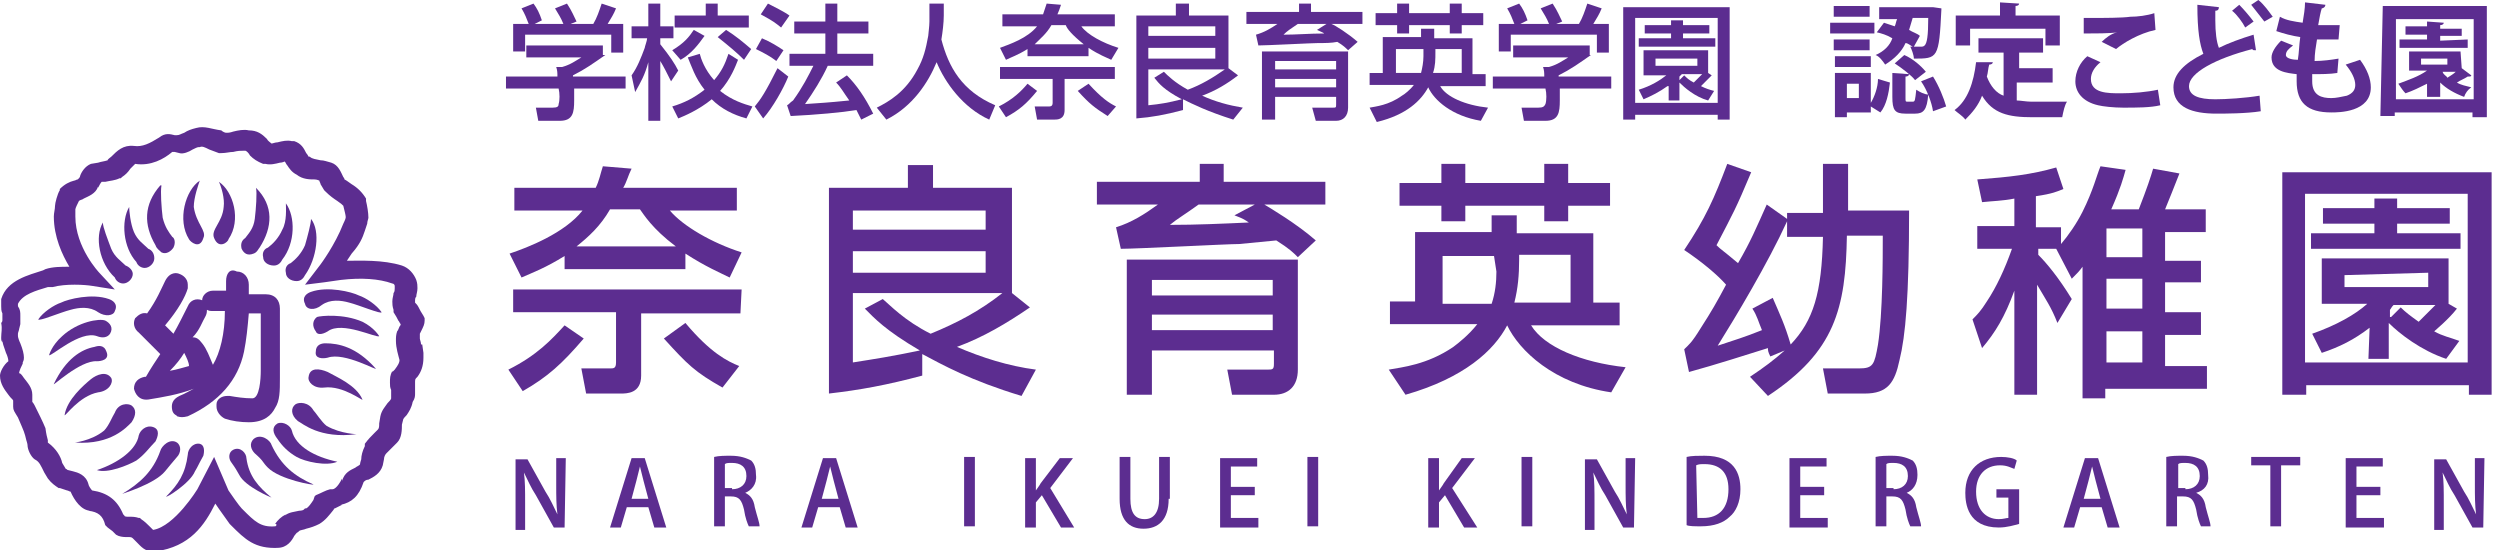 <?xml version="1.0" encoding="utf-8"?>
<!-- Generator: Adobe Illustrator 27.0.1, SVG Export Plug-In . SVG Version: 6.00 Build 0)  -->
<svg version="1.1" id="レイヤー_1" xmlns="http://www.w3.org/2000/svg" xmlns:xlink="http://www.w3.org/1999/xlink" x="0px"
	 y="0px" viewBox="0 0 209 46" style="enable-background:new 0 0 209 46;" xml:space="preserve">
<style type="text/css">
	.st0{fill:#5C2D90;}
</style>
<g>
	<g>
		<path class="st0" d="M48.8,28.3c-1.8,2.1-3,3.2-5.1,4.4l-1.2-1.8c2.4-1.2,3.6-2.5,4.7-3.7L48.8,28.3z M47.2,21.4
			c-1.6,1-2.7,1.4-3.6,1.8l-1-2c1.5-0.5,4.6-1.7,6.1-3.6H43v-1.9h6.8c0.3-0.6,0.4-1.2,0.6-1.8l2.4,0.2c-0.3,0.6-0.4,1.1-0.7,1.6h9.5
			v1.9H56c1.1,1.3,3.5,2.7,6,3.5l-1,2.1c-0.8-0.4-2-0.9-3.7-2v1.3H47.2V21.4z M61.9,26.2h-8.3v5.2c0,1.5-1.2,1.5-1.7,1.5H49
			l-0.4-2.1H51c0.3,0,0.5,0,0.5-0.5v-4.2h-8.6v-1.9H62L61.9,26.2L61.9,26.2z M56.5,20.6c-2-1.5-2.7-2.7-3-3.1h-2.5
			c-0.8,1.4-1.8,2.3-2.8,3.1H56.5z M60.4,32.4c-2.3-1.3-2.9-1.9-4.9-4.1l1.8-1.3c2.1,2.5,3.5,3.2,4.5,3.6L60.4,32.4z"/>
		<path class="st0" d="M85.4,33.1c-4.3-1.3-6.6-2.6-8.3-3.5v1.8c-3,0.8-5.2,1.2-7.8,1.5V15.7h6.6v-1.9h2.1v1.9h6.6v8.8l1.5,1.2
			C84.2,27,82.2,28.2,80,29c2.1,0.9,4.3,1.6,6.6,1.9L85.4,33.1z M82.3,17.6H71.3v1.6h11.1V17.6z M82.3,21H71.3v1.8h11.1V21z
			 M73.8,25c0.6,0.5,1.8,1.8,4,2.9c2.2-0.9,4.1-1.9,6-3.4H71.3v5.8c1.9-0.3,3.2-0.5,5.6-1c-2.9-1.7-3.8-2.7-4.6-3.5L73.8,25z"/>
		<path class="st0" d="M108.5,21.5c-0.4-0.4-0.7-0.7-1.8-1.4c-1.1,0.1-2,0.2-3.1,0.3c-1,0-8.5,0.4-9.9,0.4L93.3,19
			c1.3-0.4,2.4-1.1,3.5-1.9h-5.1v-1.9h8.6v-1.5h2v1.5h8.5v1.9h-5.1c0.5,0.3,2.7,1.6,4.3,3L108.5,21.5z M108.5,30.9
			c0,1.4-0.8,2.1-2,2.1H103l-0.4-2.1h3.3c0.5,0,0.6,0,0.6-0.5v-1.1H96.3v3.7h-2.1V21.7h14.3L108.5,30.9L108.5,30.9z M106.4,23.4
			H96.3v1.3h10.1V23.4z M106.4,26.3H96.3v1.3h10.1V26.3z M104.9,17.1h-4.7c-1.1,0.8-1.8,1.2-2.4,1.7c2.2,0,4.4-0.1,6.6-0.2
			c-0.3-0.2-0.4-0.3-1.2-0.6L104.9,17.1z"/>
		<path class="st0" d="M116.1,30.9c1.1-0.2,3.2-0.4,5.4-1.9c0.4-0.3,1.3-1,2-1.9h-7.3v-1.9h2.1v-5.8h6.4V18h2.1v1.5h6.4v5.8h2.2v1.9
			H128c1.1,1.8,4.2,3.1,7.9,3.5l-1.2,2.1c-4.8-0.7-7.7-3.5-8.7-5.6c-1.1,2.1-3.6,4.4-8.5,5.8L116.1,30.9z M120.5,13.7h2v1.6h6.6
			v-1.6h2v1.6h3.5v1.9h-3.5v1.3h-2v-1.3h-6.6v1.3h-2v-1.3H117v-1.9h3.5V13.7z M124.9,21.4h-4.3v4h4.1c0.3-0.9,0.4-1.8,0.4-2.7
			L124.9,21.4L124.9,21.4z M127,21.7c0,1.3-0.1,2.4-0.4,3.6h4.7v-4H127L127,21.7L127,21.7z"/>
		<path class="st0" d="M152.4,13.7h2.1v3.9h5.1c0,7.2-0.3,10.5-0.8,12.5c-0.4,1.9-1,2.8-2.9,2.8h-3.1l-0.4-2.1h3
			c1.2,0,1.3-0.3,1.6-2c0.4-2.6,0.4-7.2,0.4-9.1h-3c-0.1,6.1-1,9.7-6.6,13.4l-1.5-1.6c1.2-0.8,2-1.4,2.9-2.2l-1.2,0.5
			c-0.2-0.4-0.2-0.5-0.2-0.7c-1.6,0.5-4.4,1.4-6.6,2l-0.4-1.9c0.4-0.4,0.6-0.5,1.4-1.8c0.9-1.4,1.3-2.1,2.1-3.6
			c-0.7-0.8-2-1.9-3.5-2.9c1.8-2.7,2.5-4.3,3.6-7.2l2,0.7c-1.3,3.1-1.5,3.4-2.9,6.1c0.4,0.4,0.5,0.4,1.8,1.5
			c1.1-1.9,1.5-2.9,2.4-4.9l1.7,1.2v-0.5h3L152.4,13.7L152.4,13.7z M148.2,24.9c0.6,1.4,1,2.2,1.5,3.9c1.9-2,2.6-4.3,2.7-9h-3v-1.3
			c-1.6,3.5-4.3,8-5.8,10.4c1.5-0.5,2.2-0.7,3.7-1.3c-0.3-0.7-0.4-1.2-0.8-1.8L148.2,24.9z"/>
		<path class="st0" d="M171.9,20.8h-1.5v0.5c0.7,0.7,1.7,1.9,2.8,3.7L172,27c-0.5-1.3-1-2-1.7-3.2V33h-1.9v-8.7
			c-0.8,2.2-1.6,3.5-2.7,4.8l-0.8-2.4c0.4-0.4,0.7-0.7,1.2-1.5c0.8-1.2,1.5-2.7,2.1-4.4h-2.9v-1.9h3.1v-2.3c-1,0.2-1.8,0.2-2.7,0.3
			l-0.4-1.9c2.7-0.2,4.5-0.4,6.6-1l0.6,1.8c-0.5,0.2-0.9,0.4-2.3,0.6v2.6h2.1v1.4c0.6-0.7,1.3-1.7,1.8-2.7c0.9-1.8,1.2-3.1,1.5-3.8
			l2.1,0.3c-0.2,0.7-0.4,1.5-1.2,3.3h2.3c0.7-1.8,1-2.7,1.2-3.4l2.2,0.4c-0.3,0.8-1,2.5-1.2,3h3.4v1.9h-3.4v2.4h3v1.8h-3v2.5h3v1.9
			h-3v2.6h3.5v1.9h-8.5v0.8h-1.9v-11c-0.3,0.4-0.4,0.5-0.9,1L171.9,20.8L171.9,20.8z M176.1,19.1v2.4h3v-2.4H176.1z M176.1,23.3v2.5
			h3v-2.5H176.1z M176.1,27.7v2.6h3v-2.6H176.1z"/>
		<path class="st0" d="M208.3,14.4V33h-1.9v-0.8h-13.6V33h-2V14.4H208.3z M192.7,16.2v14.1h13.6V16.2H192.7z M204.8,17.4v1.3h-4.4
			v0.8h5.3v1.3h-12.5v-1.3h5.3v-0.8h-4.3v-1.3h4.3v-0.8h1.9v0.8H204.8z M198.1,27.4c-1.3,1-2.5,1.6-4,2.1l-0.8-1.6
			c2-0.7,3.6-1.6,4.6-2.5h-3.8v-3.8h10.6v3.8l0.7,0.4c-0.7,0.9-1.8,1.8-1.9,1.9c0.7,0.4,1.3,0.5,2.1,0.8l-1.1,1.5
			c-2.1-0.7-3.9-2.1-4.8-3v3H198L198.1,27.4L198.1,27.4z M196,23V24h7v-1.2L196,23L196,23z M199.9,26.5l0.8-0.8
			c0.4,0.4,0.8,0.7,1.5,1.2c0.4-0.4,1-1,1.4-1.4h-3.5c-0.2,0.2-0.2,0.3-0.3,0.4V26.5z"/>
	</g>
	<g>
		<path class="st0" d="M47.2,44.1h-0.9l-1.5-2.7c-0.4-0.6-0.7-1.3-1-1.9l0,0c0.1,0.7,0.1,1.5,0.1,2.6v2.2h-0.8v-5.9h1l1.5,2.7
			c0.4,0.6,0.7,1.3,1,1.9l0,0c-0.1-0.8-0.1-1.5-0.1-2.5v-2.2h0.8L47.2,44.1L47.2,44.1z"/>
		<path class="st0" d="M55.7,44.1h-1l-0.5-1.7h-1.8l-0.5,1.7h-0.9l1.8-5.8h1.1L55.7,44.1z M54.2,41.7l-0.4-1.5
			c-0.1-0.4-0.2-0.8-0.3-1.2l0,0c-0.1,0.4-0.2,0.8-0.3,1.2l-0.4,1.5H54.2z"/>
		<path class="st0" d="M62.3,41.2c0.4,0.2,0.7,0.5,0.8,1.2c0.2,0.8,0.4,1.3,0.4,1.6h-0.9c-0.1-0.2-0.3-0.7-0.4-1.4
			c-0.2-0.8-0.4-1.1-1.1-1.1h-0.5v2.5h-0.9v-5.8c0.4-0.1,0.9-0.1,1.4-0.1c0.8,0,1.3,0.2,1.7,0.4c0.3,0.3,0.4,0.7,0.4,1.2
			C63.3,40.5,62.8,41,62.3,41.2L62.3,41.2z M61.2,40.9c0.7,0,1.2-0.4,1.2-1.1c0-0.8-0.5-1.1-1.2-1.1c-0.3,0-0.5,0-0.6,0.1v2H61.2z"
			/>
		<path class="st0" d="M71.7,44.1h-1l-0.5-1.7h-1.8l-0.5,1.7H67l1.8-5.8h1.1L71.7,44.1z M70.1,41.7l-0.4-1.5
			c-0.1-0.4-0.2-0.8-0.3-1.2l0,0c-0.1,0.4-0.2,0.8-0.3,1.2l-0.4,1.5H70.1z"/>
		<path class="st0" d="M80.6,38.2h0.9v5.8h-0.9V38.2z"/>
		<path class="st0" d="M89.8,44.1h-1.1l-1.6-2.7l-0.5,0.6v2.1h-0.9v-5.8h0.9v2.7l0,0c0.2-0.3,0.3-0.4,0.4-0.6l1.6-2.1h1.1l-1.9,2.5
			L89.8,44.1z"/>
		<path class="st0" d="M97.7,41.7c0,1.8-0.9,2.5-2.1,2.5c-1.2,0-2-0.7-2-2.5v-3.5h0.9v3.5c0,1.2,0.4,1.7,1.2,1.7
			c0.7,0,1.2-0.5,1.2-1.7v-3.5h0.9V41.7z"/>
		<path class="st0" d="M105.2,44.1H102v-5.8h3.1v0.7h-2.2v1.7h2v0.7h-2v1.9h2.3V44.1z"/>
		<path class="st0" d="M109.3,38.2h0.9v5.8h-0.9V38.2z"/>
		<path class="st0" d="M123.5,44.1h-1.1l-1.6-2.7l-0.5,0.6v2.1h-0.9v-5.8h0.9v2.7l0,0c0.2-0.3,0.3-0.4,0.4-0.6l1.5-2.1h1.1l-1.9,2.5
			L123.5,44.1z"/>
		<path class="st0" d="M127.2,38.2h0.9v5.8h-0.9V38.2z"/>
		<path class="st0" d="M136.6,44.1h-0.9l-1.5-2.7c-0.4-0.6-0.7-1.3-1-1.9l0,0c0.1,0.7,0.1,1.5,0.1,2.6v2.2h-0.8v-5.9h1l1.5,2.7
			c0.4,0.6,0.7,1.3,1,1.9l0,0c-0.1-0.8-0.1-1.5-0.1-2.5v-2.2h0.8L136.6,44.1L136.6,44.1z"/>
		<path class="st0" d="M141,38.2c0.4-0.1,1-0.1,1.5-0.1c2.5,0,3,1.5,3,2.8l0,0c0,1.1-0.4,1.9-0.9,2.3c-0.5,0.5-1.3,0.8-2.4,0.8
			c-0.5,0-1,0-1.2-0.1V38.2z M141.9,43.3c0.2,0,0.4,0,0.5,0c1.3,0,2.1-0.8,2.1-2.4c0-1.4-0.7-2.1-2-2.1c-0.3,0-0.5,0-0.7,0.1
			L141.9,43.3L141.9,43.3z"/>
		<path class="st0" d="M152.8,44.1h-3.2v-5.8h3.1v0.7h-2.2v1.7h2v0.7h-2v1.9h2.3V44.1z"/>
		<path class="st0" d="M159.4,41.2c0.4,0.2,0.7,0.5,0.8,1.2c0.2,0.8,0.4,1.3,0.4,1.6h-0.9c-0.1-0.2-0.3-0.7-0.4-1.4
			c-0.2-0.8-0.4-1.1-1.1-1.1h-0.5v2.5h-0.9v-5.8c0.4-0.1,0.9-0.1,1.4-0.1c0.8,0,1.3,0.2,1.7,0.4c0.3,0.3,0.4,0.7,0.4,1.2
			C160.3,40.5,159.9,41,159.4,41.2L159.4,41.2z M158.3,40.9c0.7,0,1.2-0.4,1.2-1.1c0-0.8-0.5-1.1-1.2-1.1c-0.3,0-0.5,0-0.6,0.1v2
			H158.3z"/>
		<path class="st0" d="M168.8,43.8c-0.4,0.1-1,0.3-1.7,0.3c-2.6,0-2.8-2-2.8-2.9c0-1.9,1.2-3,3-3c0.5,0,1.1,0.1,1.3,0.3l-0.2,0.7
			c-0.3-0.1-0.6-0.3-1.2-0.3c-1.2,0-2,0.8-2,2.2c0,1.5,0.8,2.3,1.9,2.3c0.4,0,0.6-0.1,0.8-0.1v-1.7h-1v-0.7h1.9L168.8,43.8
			L168.8,43.8z"/>
		<path class="st0" d="M177.2,44.1h-1l-0.5-1.7h-1.8l-0.5,1.7h-0.9l1.8-5.8h1.1L177.2,44.1z M175.6,41.7l-0.4-1.5
			c-0.1-0.4-0.2-0.8-0.3-1.2l0,0c-0.1,0.4-0.2,0.8-0.3,1.2l-0.4,1.5H175.6z"/>
		<path class="st0" d="M183.6,41.2c0.4,0.2,0.7,0.5,0.8,1.2c0.2,0.8,0.4,1.3,0.4,1.6H184c-0.1-0.2-0.3-0.7-0.4-1.4
			c-0.2-0.8-0.4-1.1-1.1-1.1h-0.5v2.5h-0.9v-5.8c0.4-0.1,0.9-0.1,1.4-0.1c0.8,0,1.3,0.2,1.7,0.4c0.3,0.3,0.4,0.7,0.4,1.2
			C184.7,40.5,184.3,41,183.6,41.2L183.6,41.2z M182.7,40.9c0.7,0,1.2-0.4,1.2-1.1c0-0.8-0.5-1.1-1.2-1.1c-0.3,0-0.5,0-0.6,0.1v2
			H182.7z"/>
		<path class="st0" d="M192.3,38.9h-1.6v5.1h-0.9v-5.1h-1.6v-0.7h4.1V38.9z"/>
		<path class="st0" d="M199.3,44.1h-3.2v-5.8h3.1v0.7H197v1.7h2v0.7h-2v1.9h2.3V44.1z"/>
		<path class="st0" d="M207.6,44.1h-0.9l-1.5-2.7c-0.4-0.6-0.7-1.3-1-1.9l0,0c0.1,0.7,0.1,1.5,0.1,2.6v2.2h-0.8v-5.9h1l1.5,2.7
			c0.4,0.6,0.7,1.3,1,1.9l0,0c-0.1-0.8-0.1-1.5-0.1-2.5v-2.2h0.8L207.6,44.1L207.6,44.1z"/>
	</g>
	<g>
		<path class="st0" d="M11.4,38.5c-0.7,0.4-2.4,1.1-3.3,0.8c1.8-0.6,3.3-1.7,3.5-2.9c0.1-0.4,0.6-0.9,1.2-0.7s0.4,0.8,0.2,1.2
			C12.5,37.4,12.1,38,11.4,38.5z"/>
		<g>
			<g>
				<path class="st0" d="M10.5,22.2c-0.4-0.4-0.9-0.7-1.2-1.4C9,20,8.6,19,8.6,18.6c-0.7,1.2-0.3,3.4,1,4.6c0.1,0.3,0.4,0.5,0.7,0.5
					c0.4,0,0.8-0.4,0.8-0.8C11.1,22.6,10.8,22.3,10.5,22.2z"/>
				<path class="st0" d="M12.4,20.8c-0.4-0.4-0.9-0.7-1.2-1.4s-0.4-1.8-0.4-2.1c-0.7,1.2-0.5,3.4,0.6,4.6c0.1,0.3,0.4,0.5,0.7,0.5
					c0.4,0,0.8-0.4,0.8-0.8C12.9,21.2,12.7,20.9,12.4,20.8z"/>
				<path class="st0" d="M14.4,19.8c-0.3-0.4-0.6-0.8-0.8-1.6c-0.1-0.8-0.2-2.2-0.1-2.7h-0.1c-1.4,1.6-1.4,3.3-0.4,5
					c0.1,0.3,0.3,0.4,0.5,0.6c0.4,0.2,0.8-0.1,1-0.4C14.7,20.3,14.6,19.9,14.4,19.8z"/>
				<path class="st0" d="M16.7,15.1c-1.2,0.8-1.9,3.3-0.9,4.9c0.1,0.2,0.9,0.9,1.2-0.1c0.3-0.6-0.6-1.2-0.8-2.6
					C16.2,16.5,16.6,15.4,16.7,15.1z"/>
				<path class="st0" d="M26,18.3c0,0.4-0.3,1.5-0.5,2.2c-0.3,0.7-0.8,1.2-1.2,1.5c-0.3,0.1-0.5,0.4-0.4,0.8c0,0.4,0.4,0.7,0.9,0.7
					c0.4,0,0.6-0.3,0.7-0.5C26.5,21.6,26.8,19.3,26,18.3z"/>
				<path class="st0" d="M23.9,17c0,0.4,0.1,1.5-0.3,2.2c-0.3,0.7-0.8,1.2-1.2,1.5c-0.3,0.1-0.5,0.4-0.4,0.8c0,0.4,0.4,0.7,0.9,0.7
					c0.4,0,0.6-0.3,0.7-0.5C24.7,20.3,24.7,18.1,23.9,17z"/>
				<path class="st0" d="M21.4,15.7L21.4,15.7c0.1,0.4,0,1.8-0.1,2.6s-0.5,1.2-0.8,1.6c-0.3,0.2-0.4,0.5-0.3,0.9
					c0.2,0.4,0.5,0.6,1,0.4c0.3-0.1,0.4-0.4,0.5-0.5C22.8,19,22.9,17.2,21.4,15.7z"/>
				<path class="st0" d="M18.3,15.2c0.2,0.4,0.5,1.4,0.4,2.1c-0.1,1.3-1.1,1.9-0.8,2.6c0.4,1,1.2,0.3,1.2,0.1
					C20.2,18.4,19.5,16,18.3,15.2z"/>
			</g>
			<path class="st0" d="M26.9,25.5c0.7-0.5,1.6-0.4,2.3-0.2c0.8,0.2,2.7,1,2.7,0.8c-0.4-0.6-1.3-1.2-1.9-1.4c-0.6-0.3-2.6-0.8-4-0.3
				c-0.3,0.1-0.8,0.4-0.5,1C25.6,25.9,26.3,26,26.9,25.5z"/>
			<path class="st0" d="M27.4,27.7c1.2-0.9,4.1,0.6,4.3,0.4c0,0-0.4-0.7-1.4-1.2c-1.6-0.7-3.5-0.5-3.8-0.4c-0.4,0.3-0.4,0.8-0.1,1.2
				C26.5,28,26.9,28,27.4,27.7z"/>
			<path class="st0" d="M27.4,29.9c1.4-0.5,4.3,1.2,4,0.9c-1.6-1.8-3.1-2.1-4.2-2.1c-0.3,0-0.8,0.1-0.8,0.7C26.3,30,27,30,27.4,29.9
				z"/>
			<path class="st0" d="M30.3,33.4c-0.5-1.2-2.2-1.9-2.9-2.3c-0.7-0.3-1.5-0.4-1.6,0.4c-0.1,0.4,0.4,1,1.3,0.9
				C28.7,32.2,30.4,33.6,30.3,33.4z"/>
			<path class="st0" d="M29.8,36.3c0.2,0-1.3,0-2.5-0.7c-0.4-0.3-0.9-1.1-1.1-1.3c-0.4-0.7-1.2-0.7-1.5-0.5
				c-0.4,0.3-0.4,0.9,0.2,1.4C25.3,35.4,26.7,36.7,29.8,36.3z"/>
			<path class="st0" d="M24.8,38.2c0.7,0.4,2.5,0.8,3.4,0.4c-1.9-0.4-3.5-1.3-3.8-2.6c-0.1-0.4-0.7-0.8-1.2-0.6
				c-0.5,0.3-0.4,0.8,0,1.3C23.6,37.3,24.1,37.8,24.8,38.2z"/>
			<path class="st0" d="M22.4,39.1c1,1,3.9,1.5,3.8,1.4c-1.6-0.7-2.7-1.6-3.5-3.3c-0.1-0.4-0.9-1-1.5-0.5c-0.4,0.4-0.2,0.9,0.1,1.2
				C22.1,38.6,21.9,38.6,22.4,39.1z"/>
			<path class="st0" d="M20,39.7c0.5,1,2.7,1.9,2.7,1.9c-1.1-0.9-1.9-1.8-2.1-3.3c0-0.4-0.5-1-1.1-0.7c-0.4,0.2-0.4,0.7-0.2,1
				C19.8,39.3,19.7,39.2,20,39.7z"/>
			<path class="st0" d="M8.2,26.1c-0.7-0.5-1.6-0.4-2.3-0.2c-0.8,0.2-2.7,1-2.7,0.8c0.4-0.6,1.3-1.2,1.9-1.4c0.6-0.3,2.6-0.8,4-0.3
				c0.3,0.1,0.8,0.4,0.5,1C9.5,26.4,8.8,26.5,8.2,26.1z"/>
			<path class="st0" d="M8.1,28.1c-1.4-0.5-3.8,1.7-4,1.6c0,0,0.2-0.8,1.1-1.6c1.3-1.2,3.1-1.5,3.6-1.3c0.4,0.2,0.7,0.6,0.4,1.1
				C9,28.2,8.6,28.3,8.1,28.1z"/>
			<path class="st0" d="M8.1,30.2c-1.4-0.1-3.8,2.2-3.6,1.9C5.5,30,6.8,29.2,7.9,29c0.3-0.1,0.8-0.2,1,0.4
				C9.2,30.1,8.4,30.2,8.1,30.2z"/>
			<path class="st0" d="M5.4,34.7c0.2-1.3,1.6-2.5,2.2-3c0.5-0.4,1.3-0.7,1.7-0.1c0.2,0.4-0.2,1.1-1.1,1.2
				C6.6,33.1,5.4,34.9,5.4,34.7z"/>
			<path class="st0" d="M6.3,37c-0.2,0,1.3-0.1,2.4-1c0.4-0.4,0.7-1.2,0.9-1.5c0.3-0.8,1.1-0.8,1.4-0.6c0.4,0.3,0.4,0.8,0,1.4
				C10.6,35.7,9.3,37.2,6.3,37z"/>
			<path class="st0" d="M13.8,39.4c-0.9,1.1-3.7,1.9-3.6,1.9c1.5-0.9,2.6-1.9,3.2-3.6c0.1-0.4,0.8-1.1,1.4-0.7
				c0.4,0.3,0.3,0.9,0,1.2C14.2,38.9,14.3,38.8,13.8,39.4z"/>
			<path class="st0" d="M16.3,39.4c-0.4,1-2.5,2.3-2.4,2.1c1-1,1.6-1.9,1.8-3.5c0-0.4,0.4-1,1-0.9c0.4,0.1,0.4,0.6,0.3,1
				C16.5,39,16.6,38.9,16.3,39.4z"/>
		</g>
		<path class="st0" d="M16.4,10.7c-0.4,0.1-0.7,0.2-1,0.4c-0.3,0.1-0.4,0.2-0.6,0.2h-0.2c-0.4-0.1-0.8-0.2-1.3,0.2l0,0
			c-0.8,0.5-1.4,0.8-2.1,0.7l0,0c-0.9-0.1-1.4,0.4-1.9,0.9C9.2,13.2,9,13.3,9,13.4c-0.3,0.1-0.5,0.1-0.8,0.2l-0.6,0.1l0,0
			c-0.5,0.2-0.8,0.7-0.9,1c0,0.1-0.1,0.2-0.1,0.2l-0.1,0.1l0,0c-0.1,0-0.2,0.1-0.3,0.1c-0.4,0.1-0.8,0.3-1.2,0.7L5,15.8v0.1
			c-0.2,0.3-0.4,1.1-0.4,1.3c0,0.3-0.1,0.6-0.1,0.9c0,1.7,0.7,3.2,1.3,4.2c-0.7,0-1.4,0-2,0.2l-0.2,0.1c-1.2,0.4-3,0.8-3.5,2.4V25
			v0.1v0.1c0,0.1,0,0.3,0,0.4c0,0.2,0,0.4,0.1,0.6l0,0l0,0c0,0,0,0,0,0.1s0,0.2,0,0.2s0,0.1,0,0.3c0,0.1-0.1,0.2-0.1,0.2
			c0.1,0.5,0,0.8,0,1.2c0,0.2,0,0.3,0.1,0.4v-0.2c0,0.3,0.1,0.5,0.3,1.1c0.1,0.2,0.2,0.5,0.2,0.7C0.3,30.5,0,31.1,0,31.4
			c0,0.7,0.4,1.2,0.7,1.6c0.2,0.3,0.4,0.4,0.4,0.5c0,0.1,0,0.5,0,0.5c0,0.3,0.1,0.4,0.4,0.9C1.7,35.4,2,36,2.1,36.4l0,0l0.1,0.4
			c0,0,0.1,0.3,0.1,0.4c0,0.4,0.3,1,0.6,1.2c0.4,0.2,0.5,0.5,0.8,1.1L4,40c0.3,0.4,0.6,0.6,0.9,0.8H5l0,0l0.6,0.2
			c0.1,0,0.2,0.1,0.3,0.1c0.3,0.7,0.9,1.6,1.7,1.6H7.4c0.8,0.1,1.2,0.4,1.4,1.2L9,44.1L9,44.1l0.4,0.3l0.1,0.1l0.2,0.2l0.2,0.1
			c0.3,0.1,0.5,0.1,0.8,0.1c0.2,0,0.3,0,0.4,0.1c0.1,0.1,0.2,0.2,0.3,0.3c0.4,0.4,0.7,0.8,1.4,0.8h0.1h0.1c2.9-0.4,4.1-2.2,5-4
			c0.4,0.6,1,1.4,1.2,1.7l0.1,0.1c1.2,1.2,2,2,4,1.9h-0.1c0.8,0,1.2-0.6,1.4-1c0.1-0.1,0.2-0.3,0.3-0.3l0,0l0.1-0.1
			c0.1-0.1,0.4-0.1,0.6-0.2c0.4-0.1,0.7-0.2,1.1-0.4c0.5-0.3,0.8-0.7,1.2-1.2c0,0,0-0.1,0.1-0.1c0.2-0.1,0.4-0.2,0.6-0.3h-0.1
			c0.9-0.2,1.5-0.7,1.9-1.9l0,0c0.1-0.1,0.2-0.2,0.4-0.2c0.4-0.2,1-0.5,1.2-1.2l0,0l0,0l0.1-0.5c0-0.2,0.1-0.4,0.2-0.5
			c0.2-0.2,0.4-0.4,0.5-0.5l0.4-0.4l0,0c0.4-0.4,0.4-1.1,0.4-1.5l0.1-0.4c0-0.1,0.2-0.3,0.3-0.4c0.2-0.3,0.4-0.6,0.5-1.1
			c0.2-0.3,0.2-0.5,0.2-0.7s0-0.4,0-0.6s0-0.3,0-0.4c0-0.1,0-0.2,0.1-0.3l0.1-0.1c0.3-0.4,0.5-0.9,0.5-1.6c0-0.1,0-0.3,0-0.4
			l-0.1-0.7h-0.1c0-0.2-0.1-0.4-0.1-0.5c0-0.1,0-0.2,0-0.3v-0.1l0,0l0.1-0.2c0.2-0.4,0.3-0.6,0.3-0.9v-0.2l-0.1-0.2
			c-0.2-0.3-0.3-0.5-0.4-0.7c-0.1-0.2-0.2-0.3-0.3-0.4v-0.1c0-0.2,0-0.3,0.1-0.4c0-0.2,0.1-0.4,0.1-0.7c0-0.2,0-0.4-0.1-0.7
			c-0.2-0.5-0.6-1-1.2-1.2c-1.6-0.5-3.5-0.4-4.6-0.4c0.2-0.3,0.4-0.6,0.4-0.6l0,0c0.7-0.8,0.9-1.3,1.1-1.9l0.2-0.6
			c0-0.2,0.1-0.4,0.1-0.5c0-0.4-0.1-1-0.2-1.4v-0.1v-0.1c-0.3-0.5-0.7-0.9-1.2-1.2c-0.3-0.2-0.4-0.3-0.6-0.4c0-0.1-0.1-0.2-0.1-0.2
			c-0.2-0.4-0.4-1-1-1.2c-0.4-0.1-0.6-0.2-0.9-0.2c-0.4-0.1-0.7-0.1-0.9-0.3l0,0c0,0,0,0-0.1,0c0,0-0.1-0.2-0.2-0.3
			c-0.2-0.4-0.4-0.8-1-1h-0.1h-0.1c-0.4-0.1-0.8,0-1.2,0.1c-0.2,0-0.4,0.1-0.5,0.1c-0.1-0.1-0.3-0.2-0.4-0.4
			c-0.4-0.4-0.8-0.7-1.5-0.7c-0.4-0.1-0.9,0-1.3,0.1c-0.3,0.1-0.4,0.1-0.6,0.1c-0.1,0-0.3-0.1-0.4-0.2
			C17.7,10.8,17.1,10.5,16.4,10.7z M14.3,12.8L14.3,12.8C14.2,12.8,14.3,12.8,14.3,12.8z M1.6,25.5L1.6,25.5
			C1.7,25.6,1.7,25.6,1.6,25.5L1.6,25.5z M5.8,40.9L5.8,40.9L5.8,40.9L5.8,40.9z M16.1,12.5c0.2-0.1,0.4-0.2,0.5-0.2h0.1l0,0
			c0.2-0.1,0.4,0,0.8,0.2c0.3,0.1,0.5,0.2,0.8,0.3h0.1h0.1c0.4,0,0.7-0.1,1-0.1c0.4-0.1,0.6-0.1,0.9-0.1l0,0h0.1
			c0.1,0,0.3,0.2,0.4,0.4c0.3,0.3,0.6,0.5,1.1,0.7h0.1h0.1c0.4,0.1,0.8,0,1.2-0.1c0.2,0,0.4-0.1,0.4-0.1c0.1,0.1,0.1,0.2,0.2,0.3
			c0.2,0.3,0.4,0.6,0.8,0.8c0.5,0.4,1.1,0.4,1.5,0.4c0.2,0,0.4,0.1,0.4,0.1c0,0.1,0.1,0.2,0.1,0.3l0.3,0.5l0.1,0.1
			c0.4,0.4,0.7,0.6,1,0.8s0.4,0.3,0.5,0.4c0.1,0.4,0.2,0.8,0.2,0.9s0,0.1,0,0.1c0,0.1-0.2,0.5-0.2,0.5c-0.7,1.8-1.9,3.4-1.9,3.4
			l-1.3,1.7l1.6-0.2l1.4-0.2c1.7-0.2,3.2-0.1,4.3,0.3c0.1,0,0.2,0.1,0.2,0.2c0,0,0,0.1,0,0.2s0,0.3-0.1,0.4c0,0.2-0.1,0.4-0.1,0.7
			c0,0.2,0,0.4,0.1,0.7V26v0.1c0.2,0.3,0.3,0.5,0.4,0.7c0.1,0.1,0.1,0.2,0.2,0.3c0,0.1-0.1,0.2-0.1,0.2c-0.1,0.2-0.1,0.3-0.2,0.4
			c-0.1,0.3-0.1,0.5-0.1,0.8c0,0.6,0.2,1.2,0.3,1.6c0,0.2-0.1,0.4-0.4,0.8l-0.2,0.2V31c-0.2,0.4-0.2,0.6-0.2,1c0,0.2,0,0.4,0.1,0.6
			c0,0.2,0,0.3,0,0.4c0,0.1,0,0.2,0,0.3l0,0l0,0c0,0.1-0.2,0.3-0.3,0.4c-0.2,0.3-0.5,0.6-0.6,1.1l-0.1,0.6c0,0.2,0,0.4-0.1,0.5
			s-0.3,0.3-0.3,0.3c-0.3,0.3-0.5,0.5-0.8,0.9v0.1v0.1c-0.2,0.4-0.3,0.8-0.3,1.1c0,0-0.1,0.3-0.1,0.4c0,0.1-0.3,0.2-0.4,0.3
			c-0.4,0.2-0.9,0.4-1.1,1.1V40c-0.4,0.8-0.7,0.9-0.8,0.9h-0.1h-0.1c-0.4,0.1-0.7,0.3-1.2,0.5l-0.1,0.1l-0.1,0.3
			c-0.2,0.3-0.4,0.6-0.6,0.7h-0.1l-0.1,0.1c-0.1,0.1-0.4,0.1-0.4,0.1c-0.4,0.1-0.8,0.1-1.2,0.4l0.1-0.1c-0.4,0.2-0.7,0.5-0.9,0.8
			C23.2,43.8,23.1,44,23,44c-1.2,0.1-1.7-0.4-2.7-1.4l-0.1-0.1c-0.2-0.2-0.9-1.2-1.1-1.5l-1.2-2.8l-1.4,2.7c0,0-1.9,3.1-3.7,3.4
			c-0.1-0.1-0.2-0.2-0.3-0.3c-0.2-0.2-0.4-0.4-0.7-0.6l-0.1-0.1h-0.1c-0.3-0.1-0.5-0.1-0.8-0.1c-0.2,0-0.4,0-0.4-0.1L10.3,43
			C9.8,41.8,9,41.2,7.7,41c-0.1-0.1-0.3-0.4-0.3-0.5l0,0l0,0c-0.2-0.8-0.9-1-1.3-1.1l-0.4-0.1c-0.1,0-0.1-0.1-0.2-0.1l-0.3-0.5
			C5.1,38.2,4.7,37.5,4,37l0,0v-0.2l-0.1-0.4c0,0-0.1-0.5-0.1-0.6c-0.2-0.5-0.6-1.3-0.9-1.9c0,0-0.1-0.2-0.2-0.3c0-0.2,0-0.5,0-0.5
			v-0.1C2.7,32.4,2.3,32,2,31.6c-0.2-0.3-0.3-0.4-0.4-0.4c0-0.2,0.2-0.6,0.3-0.8l0,0v-0.1C2,30.1,2,30,2,29.9c0-0.3-0.1-0.7-0.3-1.2
			c-0.1-0.2-0.2-0.5-0.2-0.6l0,0v-0.1c0,0,0,0,0-0.1c0-0.1,0.1-0.3,0.1-0.4l0.1-0.4v-0.1v-0.3c0-0.1,0-0.2,0-0.3
			c0-0.3,0-0.5-0.2-0.8c0-0.1,0-0.1,0-0.1v-0.1C1.9,24.6,3,24.3,4,24h0.4c1.1-0.3,2.7-0.2,3.3-0.1l1.9,0.3l-1.3-1.4c0,0-2-2.1-2-4.7
			c0-0.2,0-0.4,0-0.6c0-0.1,0.2-0.5,0.3-0.7c0.1-0.1,0.3-0.1,0.4-0.2c0.4-0.2,1-0.4,1.2-1v0.1c0.1-0.2,0.2-0.4,0.3-0.5l0,0
			c0.1,0,0.3,0,0.3,0c0.4-0.1,0.8-0.1,1.2-0.3h0.1l0.1-0.1c0.3-0.2,0.5-0.4,0.7-0.7c0.1-0.1,0.4-0.4,0.4-0.4l0,0
			c1.3,0.2,2.4-0.4,3.1-1c0.1,0,0.1,0,0.2,0l0.4,0.1C15.3,12.9,15.8,12.7,16.1,12.5z M16.3,10.7L16.3,10.7
			C16.4,10.7,16.4,10.7,16.3,10.7L16.3,10.7z M20.6,10.9L20.6,10.9L20.6,10.9L20.6,10.9z M24.6,14.6C24.6,14.6,24.6,14.5,24.6,14.6
			C24.6,14.5,24.6,14.5,24.6,14.6L24.6,14.6z M34.5,33.6L34.5,33.6L34.5,33.6C34.5,33.5,34.5,33.5,34.5,33.6z M3.7,35.9L3.7,35.9
			L3.7,35.9L3.7,35.9L3.7,35.9z M4.2,40.1C4.2,40.1,4.2,40,4.2,40.1C4.2,40,4.2,40,4.2,40.1L4.2,40.1z M26.7,43.8
			C26.7,43.9,26.7,43.9,26.7,43.8L26.7,43.8C26.8,43.8,26.7,43.8,26.7,43.8z"/>
		<path class="st0" d="M18.9,23.5c0,0,0,0.4,0,0.8c-0.4,0-1.1,0-1.1,0c-0.5,0-0.9,0.4-0.9,0.8l0,0l0,0l0,0c-0.5-0.2-1,0-1.2,0.5
			c-0.4,0.8-0.8,1.6-1.2,2.3c-0.3-0.3-0.4-0.4-0.7-0.7c1.1-1.3,1.7-2.4,1.9-3.1l0,0l0,0c0-0.1,0-0.2,0-0.3c0-0.5-0.4-0.8-0.7-0.9
			c-0.2-0.1-0.8-0.2-1.2,0.6l0,0l0,0c-0.3,0.6-0.7,1.6-1.5,2.7c-0.4-0.1-0.7,0.1-1,0.4c-0.2,0.4-0.1,0.9,0.3,1.2l0,0
			c0,0,1.3,1.3,1.8,1.8c-0.4,0.6-0.8,1.2-1.2,1.9c-0.1,0-0.1,0-0.1,0c-0.5,0.1-0.9,0.4-0.9,1l0,0l0,0c0.1,0.4,0.4,1,1.2,0.9l0,0
			c1.2-0.2,2.5-0.4,3.8-0.9c-0.4,0.2-0.7,0.4-1.2,0.6l0,0c-0.6,0.3-0.7,0.7-0.6,1.2l0,0l0,0c0.1,0.4,0.4,0.4,0.4,0.5
			c0.3,0.1,0.5,0.1,0.9,0l0,0l0,0c2.6-1.2,4.2-3,4.7-5.4l0,0l0,0c0.2-1,0.3-2,0.4-3.2c0.4,0,0.8,0,1,0c0,0.3,0,4.8,0,4.8
			c0,0.7-0.1,2.3-0.7,2.3c-0.7,0-1.3-0.1-1.9-0.2h-0.1H19c-0.5,0-0.9,0.3-0.9,0.7l0,0V34c0,0.4,0.3,0.8,0.7,1l0,0l0,0
			c0.6,0.2,1.3,0.3,2,0.3c1.3,0,1.9-0.6,2.2-1.2c0.4-0.6,0.4-1.4,0.4-2.5v-5.8c0-0.7-0.4-1.2-1.2-1.2c0,0-0.9,0-1.4,0
			c0-0.4,0-0.8,0-0.8c0-0.6-0.4-1.1-1-1.1C19.2,22.4,18.9,22.9,18.9,23.5z M15.4,29.5L15.4,29.5c0.2,0.4,0.4,0.8,0.4,1.1
			c-0.4,0.1-1,0.3-1.6,0.4C14.7,30.5,15.1,30,15.4,29.5z M17.2,26.4L17.2,26.4L17.2,26.4c0.1-0.2,0.1-0.4,0.1-0.5
			c0.2,0.1,0.3,0.1,0.4,0.1c0,0,0.6,0,1.1,0c0,1.9-0.4,3.5-1,4.5c-0.3-0.7-0.5-1.3-0.9-1.8l0,0l0,0c-0.3-0.4-0.5-0.5-0.8-0.5
			C16.7,27.6,16.9,26.9,17.2,26.4z"/>
	</g>
	<g>
		<path class="st0" d="M156.7,1.9v0.9h-3.7V1.9H156.7z M156.4,6.1v2.5c0.3-0.5,0.6-1.3,0.6-2l1,0.3c-0.1,0.9-0.3,1.9-0.8,2.5
			l-0.8-0.5v0.5h-2v0.4h-1V6.1H156.4z M156.3,3.3v0.9h-3V3.3H156.3z M153.4,5.6V4.7h3v0.9H153.4z M156.3,0.5v0.9h-3V0.5H156.3z
			 M155.4,8.2V7h-1v1.2L155.4,8.2z M162.3,0.8c-0.2,4.1-0.3,4.1-2.3,4.1c0-0.3-0.2-0.8-0.3-1h0.2c-0.2-0.1-0.4-0.3-0.6-0.3
			c-0.3,0.7-0.9,1.3-1.7,1.8c-0.2-0.3-0.5-0.7-0.8-0.8c0.7-0.3,1.2-0.8,1.4-1.4c-0.5-0.3-0.9-0.4-1.3-0.5l0.6-0.8
			c0.3,0.1,0.6,0.2,0.9,0.3c0.1-0.2,0.1-0.4,0.2-0.6h-1.5v-1h4.2h0.3l0.7,0.1L162.3,0.8z M159.3,8.2c0,0.3,0,0.3,0.2,0.3h0.4
			c0.2,0,0.2-0.1,0.3-1c0.3,0.2,0.7,0.4,1,0.4c-0.1,1.3-0.4,1.6-1.1,1.6h-0.8c-0.9,0-1.1-0.3-1.1-1.4v-2l1.4,0.1
			c0,0.1-0.1,0.2-0.3,0.2V8.2z M160.1,6.7c-0.3-0.4-1.1-1-1.7-1.4l0.8-0.7c0.7,0.3,1.4,0.9,1.8,1.4L160.1,6.7z M160,3.9
			c0.3,0,0.4,0,0.6,0c0.1,0,0.2,0,0.3-0.1c0.2-0.2,0.3-0.8,0.3-2.3h-1.3c-0.1,0.3-0.2,0.7-0.3,1c0.3,0.2,0.7,0.3,0.9,0.5L160,3.9z
			 M161.6,9.3c-0.1-0.7-0.5-1.8-1-2.5l1-0.4c0.5,0.8,0.9,1.8,1.1,2.5L161.6,9.3z"/>
		<path class="st0" d="M168.6,6.9v1.5c0.3,0,0.8,0.1,1.2,0.1c0.5,0,2.3,0,3,0c-0.2,0.3-0.3,0.8-0.4,1.3h-2.5c-2,0-3.3-0.3-4.2-1.8
			c-0.3,0.8-0.8,1.4-1.4,2c-0.2-0.3-0.7-0.6-0.9-0.8c1.1-0.8,1.6-2.3,1.8-4l1.4,0c0,0.1-0.1,0.2-0.3,0.2c-0.1,0.3-0.1,0.7-0.2,1
			c0.3,0.8,0.8,1.4,1.4,1.6V4.4h-2.1V3.2h5.4v1.2h-2v1.3h2.8v1.2H168.6z M164.7,2.4v1.4h-1.2V1.3h3.7V0.2l1.6,0.1
			c0,0.1-0.1,0.2-0.3,0.2v0.8h3.7v2.5H171V2.4H164.7z"/>
		<path class="st0" d="M180.6,8.8c-0.8,0.2-2,0.2-3.1,0.2c-0.8,0-1.7-0.1-2.1-0.2c-1.3-0.3-1.9-1.1-1.9-2c0-0.8,0.4-1.6,1-2.1
			l1.1,0.5c-0.5,0.4-0.8,0.9-0.8,1.4c0,1.2,1.4,1.2,2.5,1.2c1,0,2.2-0.1,3.1-0.3L180.6,8.8z M175.7,3.5c0.3-0.3,0.8-0.7,1.3-0.8l0,0
			c-0.5,0.1-2,0.1-2.8,0.1c0-0.3,0-0.9,0-1.3c0.2,0,0.4,0,0.7,0c1,0,2.5,0,3.2-0.1c0.6,0,1.4-0.1,2-0.3l0.1,1.4
			c-1.4,0.3-2.7,1.1-3.3,1.6L175.7,3.5z"/>
		<path class="st0" d="M188.6,4.2L188.6,4.2c-0.2,0-0.3,0-0.3-0.1c-3.1,0.8-5.3,2-5.3,3.1c0,0.8,0.8,1.1,2.2,1.1
			c0.9,0,2.5-0.1,3.7-0.3l0.1,1.3c-1.2,0.2-3.1,0.2-3.7,0.2c-2,0-3.6-0.5-3.6-2.2c0-1.1,0.9-2,2.5-2.8c-0.3-0.8-0.5-1.9-0.5-4.1
			l1.8,0.2c0,0.2-0.1,0.3-0.3,0.3c0,0.3,0,0.6,0,0.8c0,1,0.1,1.8,0.3,2.3c0.8-0.4,1.9-0.8,2.9-1.1L188.6,4.2z M187.2,0.4
			c0.4,0.4,0.9,1,1.2,1.4l-0.7,0.5c-0.2-0.4-0.7-1.1-1.1-1.4L187.2,0.4z M188.8,0c0.5,0.4,0.9,1,1.2,1.4l-0.7,0.4
			c-0.3-0.4-0.8-1-1.1-1.4L188.8,0z"/>
		<path class="st0" d="M195.4,6.1c-0.6,0.1-1.4,0.1-2.1,0.1c0,0.3,0,0.4,0,0.6c0,1.2,0.8,1.4,1.6,1.4c0.4,0,0.8-0.1,1.3-0.2
			c0.5-0.2,0.7-0.5,0.7-0.9c0-0.5-0.3-1.1-0.8-1.7c0.3-0.1,0.9-0.3,1.2-0.4c0.6,0.8,0.9,1.6,0.9,2.3c0,2.1-2.7,2.1-3.3,2.1
			c-2,0-2.9-0.8-2.9-2.6c0-0.3,0-0.4,0-0.6c-0.8-0.1-2.1-0.2-2.1-1.4c0-0.4,0.3-0.9,0.8-1.4l1,0.4c-0.4,0.3-0.6,0.5-0.6,0.8
			c0,0.3,0.6,0.4,1,0.4c0.1-0.6,0.1-1.2,0.2-1.9c-0.7-0.1-1.4-0.3-2-0.5l0.3-1.2c0.5,0.3,1.2,0.4,1.9,0.5c0.1-0.6,0.2-1.2,0.2-1.7
			l1.7,0.2c0,0.2-0.2,0.3-0.3,0.3c-0.1,0.3-0.2,0.8-0.3,1.4c0.2,0,0.4,0,0.7,0c0.3,0,0.8,0,1.1,0l-0.1,1.2c-0.3,0-0.6,0-0.9,0
			c-0.3,0-0.7,0-0.9,0c-0.1,0.6-0.2,1.2-0.2,1.8c0.7,0,1.4-0.1,2-0.2L195.4,6.1z"/>
		<path class="st0" d="M199.2,0.5h8.7v9.3h-1.2V9.4h-6.5v0.3h-1.2L199.2,0.5L199.2,0.5z M200.3,8.3h6.5V1.6h-6.5V8.3z M205.8,5.7
			l0.8,0.6c0,0.1-0.1,0.1-0.3,0.1c-0.3,0.2-0.6,0.3-0.9,0.5c0.3,0.2,0.8,0.3,1.2,0.4c-0.3,0.2-0.5,0.5-0.6,0.8
			c-0.8-0.3-1.5-0.7-2-1.2v1.2h-1.1V7c-0.6,0.3-1.2,0.6-1.8,0.8c-0.2-0.2-0.4-0.5-0.6-0.8c0.8-0.3,1.7-0.6,2.4-1.1h-1.5V4.3h4.3
			L205.8,5.7L205.8,5.7z M206.3,3.3V4h-5.7V3.3h2.3V2.9h-1.8V2.2h1.8V1.8l1.4,0.1c0,0.1-0.1,0.2-0.3,0.2v0.3h1.8V3h-1.8v0.4
			L206.3,3.3L206.3,3.3z M202.4,4.9v0.5h2.2V4.9H202.4z M204.2,6L204.2,6c0.1,0.3,0.3,0.3,0.4,0.5c0.3-0.2,0.5-0.3,0.7-0.5H204.2z"
			/>
	</g>
	<g>
		<path class="st0" d="M50.6,4.6c-1,0.7-1.7,1.2-2.7,1.7c0,0,0,0.1,0,0.1h4.4v1H48c0,0.3,0,0.7,0,1c0,1-0.1,1.7-1.2,1.7h-1.8
			l-0.2-1.1h1.4c0.4,0,0.5-0.1,0.5-0.3c0.1-0.3,0.1-0.9,0-1.3h-4.4v-1h4.3c0-0.3,0-0.5-0.1-0.8h0.5c0.7-0.2,1.1-0.5,1.6-0.8h-4.6v-1
			h6.4V4.6z M44.2,2c-0.2-0.5-0.3-0.8-0.6-1.3l1-0.4c0.3,0.4,0.5,0.8,0.7,1.4L44.7,2h2.4c-0.2-0.5-0.4-0.8-0.7-1.3l1-0.4
			c0.4,0.6,0.6,1.1,0.8,1.5L47.7,2h1.9c0.3-0.5,0.5-1.1,0.7-1.7l1.2,0.4c-0.2,0.5-0.4,0.8-0.7,1.3h1.3v2.4h-1V2.9h-7.2v1.4h-1V2
			H44.2z"/>
		<path class="st0" d="M52.8,6.3c0.5-0.7,0.8-1.5,1.1-2.3c0-0.1,0.2-0.6,0.2-0.8h-1.3v-1h1.4V0.3h1v1.9h1.1v1h-1.1v0.5
			c0.8,1,1.2,1.6,1.5,2.2l-0.6,0.9c-0.4-0.8-0.6-1.2-0.9-1.7v5h-1V5.2c-0.3,1.1-0.6,1.6-1.1,2.5L52.8,6.3z M61.7,5
			c-0.2,0.5-0.6,1.6-1.5,2.6c1,0.8,2,1.1,2.7,1.3l-0.5,1c-1.1-0.3-2.1-0.8-2.9-1.6c-1.1,0.9-2.3,1.4-2.8,1.6l-0.5-1
			c1-0.3,1.8-0.7,2.7-1.4c-0.8-1-1.1-2-1.4-2.7l1-0.3c0.1,0.4,0.4,1.3,1.2,2.2c0.6-0.7,0.9-1.3,1.2-2.2L61.7,5z M58.9,3
			c-0.5,0.7-1.1,1.5-2,2l-0.7-0.8c1-0.6,1.4-1.1,1.8-1.7L58.9,3z M59,0.3H60v1h2.6v1h-6.2v-1H59V0.3z M60.7,2.5
			c0.8,0.5,1.4,1,2.1,1.6L62.2,5C61.6,4.4,61,3.9,60,3.1L60.7,2.5z"/>
		<path class="st0" d="M63.1,8.9c0.5-0.6,0.9-1.2,1.9-3.2l0.9,0.7c-0.4,1-1.3,2.6-2.1,3.5L63.1,8.9z M64.9,5.1
			c-0.5-0.4-1.1-0.7-1.7-1l0.5-0.9c0.7,0.3,1.2,0.6,1.8,1L64.9,5.1z M65.3,2.3c-0.5-0.4-0.6-0.5-1.7-1.1l0.6-0.9
			c0.4,0.2,1.4,0.7,1.8,1L65.3,2.3z M65.8,8.8C66,8.7,66,8.6,66.3,8.4c0.8-1.1,1.3-2.1,1.7-2.9h-2v-1h3V2.8h-2.6v-1H69V0.3h1v1.5
			h2.6v1H70v1.7h3v1h-3.8c-0.5,1.1-1.2,2.2-1.9,3.2C68.7,8.6,69,8.6,71,8.4c-0.5-0.7-0.7-1.1-1.1-1.5l0.9-0.6
			c0.8,0.8,1.5,1.8,2.2,3.2l-1,0.5c-0.1-0.2-0.2-0.4-0.4-0.8c-1.2,0.2-3.4,0.4-5.5,0.5L65.8,8.8z"/>
		<path class="st0" d="M82.7,10c-2.2-1-3.7-3.1-4.4-4.8c-0.7,1.7-2,3.7-4.2,4.8l-0.8-1c1-0.5,2.4-1.3,3.4-3.2
			c0.5-0.9,0.7-1.7,0.9-2.8c0-0.1,0.1-0.8,0.1-1.2V0.3h1.2v1c0,0.6-0.1,1.4-0.2,2c0.6,2.3,1.7,4.3,4.5,5.5L82.7,10z"/>
		<path class="st0" d="M86.7,7.6c-0.9,1.1-1.5,1.6-2.6,2.2l-0.6-0.9c1.2-0.6,1.9-1.3,2.4-1.9L86.7,7.6z M85.9,4.1
			c-0.8,0.5-1.4,0.7-1.8,0.9l-0.5-1c0.8-0.3,2.3-0.8,3.1-1.8h-2.9v-1h3.4c0.1-0.3,0.2-0.6,0.3-0.9l1.2,0.1c-0.1,0.3-0.2,0.6-0.3,0.8
			h4.8v1h-2.8c0.5,0.7,1.8,1.4,3.1,1.8L92.9,5c-0.4-0.2-1-0.4-1.9-1v0.7h-5.1V4.1z M93.3,6.6H89v2.6c0,0.8-0.6,0.8-0.9,0.8h-1.4
			l-0.2-1.1h1.2c0.1,0,0.3,0,0.3-0.3V6.6h-4.4v-1h9.6V6.6z M90.6,3.7c-1-0.8-1.4-1.3-1.5-1.6h-1.2c-0.4,0.7-0.9,1.1-1.4,1.6H90.6z
			 M92.6,9.7c-1.1-0.7-1.5-1-2.5-2.1L91,7c1.1,1.2,1.7,1.6,2.3,1.9L92.6,9.7z"/>
		<path class="st0" d="M103.1,10c-2.2-0.7-3.4-1.3-4.2-1.7v0.9c-1.5,0.4-2.6,0.6-3.9,0.7V1.3h3.3v-1h1.1v1h3.3v4.4l0.8,0.6
			c-0.9,0.7-1.9,1.3-3,1.7c1.1,0.5,2.2,0.8,3.4,1L103.1,10z M101.6,2.2H96v0.8h5.6V2.2z M101.6,4H96v0.9h5.6V4z M97.3,6
			c0.3,0.3,0.9,0.9,2,1.5c1.1-0.4,2.1-1,3.1-1.7H96v3c1-0.1,1.6-0.2,2.8-0.5c-1.5-0.8-1.9-1.3-2.3-1.8L97.3,6z"/>
		<path class="st0" d="M112.7,4.2c-0.2-0.2-0.4-0.4-0.9-0.7c-0.5,0.1-1,0.1-1.6,0.1c-0.5,0-4.3,0.2-5,0.2l-0.2-0.9
			c0.7-0.2,1.2-0.5,1.8-0.9h-2.6V1h4.4V0.3h1V1h4.3v1h-2.6c0.3,0.1,1.4,0.8,2.2,1.5L112.7,4.2z M112.7,9c0,0.7-0.4,1.1-1,1.1H110
			L109.7,9h1.7c0.3,0,0.3,0,0.3-0.3V8.1h-5.1V10h-1.1V4.3h7.2V9z M111.7,5.1h-5.1v0.7h5.1V5.1z M111.7,6.6h-5.1v0.7h5.1V6.6z
			 M110.9,2h-2.4c-0.6,0.4-0.9,0.6-1.2,0.9c1.1,0,2.2-0.1,3.4-0.1c-0.1-0.1-0.2-0.1-0.6-0.3L110.9,2z"/>
		<path class="st0" d="M114.5,9c0.5-0.1,1.6-0.2,2.7-1c0.2-0.1,0.7-0.5,1-0.9h-3.7v-1h1.1v-3h3.2V2.4h1.1v0.8h3.2v3h1.1v1h-3.8
			c0.5,0.9,2.1,1.6,4,1.8l-0.6,1.1c-2.4-0.4-3.9-1.7-4.4-2.8c-0.6,1.1-1.8,2.3-4.3,2.9L114.5,9z M116.8,0.3h1v0.8h3.4V0.3h1v0.8h1.8
			v1h-1.8v0.7h-1V2.1h-3.4v0.7h-1V2.1H115v-1h1.8V0.3z M118.9,4.1h-2.2v2h2.1c0.1-0.4,0.2-0.9,0.2-1.4V4.1z M120,4.3
			c0,0.7,0,1.2-0.2,1.8h2.4v-2H120V4.3z"/>
		<path class="st0" d="M133,4.6c-1,0.7-1.7,1.2-2.7,1.7c0,0,0,0.1,0,0.1h4.4v1h-4.3c0,0.3,0,0.7,0,1c0,1-0.1,1.7-1.2,1.7h-1.8
			l-0.2-1.1h1.4c0.4,0,0.5-0.1,0.6-0.3c0.1-0.3,0.1-0.9,0-1.3h-4.4v-1h4.3c0-0.3,0-0.5-0.1-0.8h0.5c0.7-0.2,1.1-0.5,1.6-0.8h-4.6v-1
			h6.4V4.6z M126.6,2c-0.2-0.5-0.3-0.8-0.6-1.3l1-0.4c0.3,0.4,0.5,0.8,0.7,1.4L127.1,2h2.4c-0.2-0.5-0.4-0.8-0.7-1.3l1-0.4
			c0.4,0.6,0.6,1.1,0.8,1.5L130.1,2h1.9c0.3-0.5,0.5-1.1,0.7-1.7l1.2,0.4c-0.2,0.5-0.4,0.8-0.7,1.3h1.3v2.4h-1V2.9h-7.2v1.4h-1V2
			H126.6z"/>
		<path class="st0" d="M144.6,0.6V10h-1V9.6h-6.9V10h-1V0.6H144.6z M136.7,1.5v7.1h6.9V1.5H136.7z M142.9,2.1v0.7h-2.2v0.4h2.7v0.7
			H137V3.2h2.7V2.8h-2.2V2.1h2.2V1.7h1v0.4H142.9z M139.4,7.2c-0.7,0.5-1.3,0.8-2,1.1l-0.4-0.8c1-0.3,1.8-0.8,2.3-1.2h-1.9V4.2h5.4
			v1.9l0.3,0.2c-0.4,0.4-0.9,0.9-0.9,0.9c0.4,0.2,0.7,0.3,1.1,0.4l-0.5,0.8c-1.1-0.3-2-1.1-2.4-1.5v1.5h-0.9V7.2z M138.4,4.9v0.6
			h3.5V4.9H138.4z M140.4,6.7l0.4-0.4c0.2,0.2,0.4,0.4,0.8,0.6c0.2-0.2,0.5-0.5,0.7-0.7h-1.7c-0.1,0.1-0.1,0.1-0.2,0.2V6.7z"/>
	</g>
</g>
</svg>
